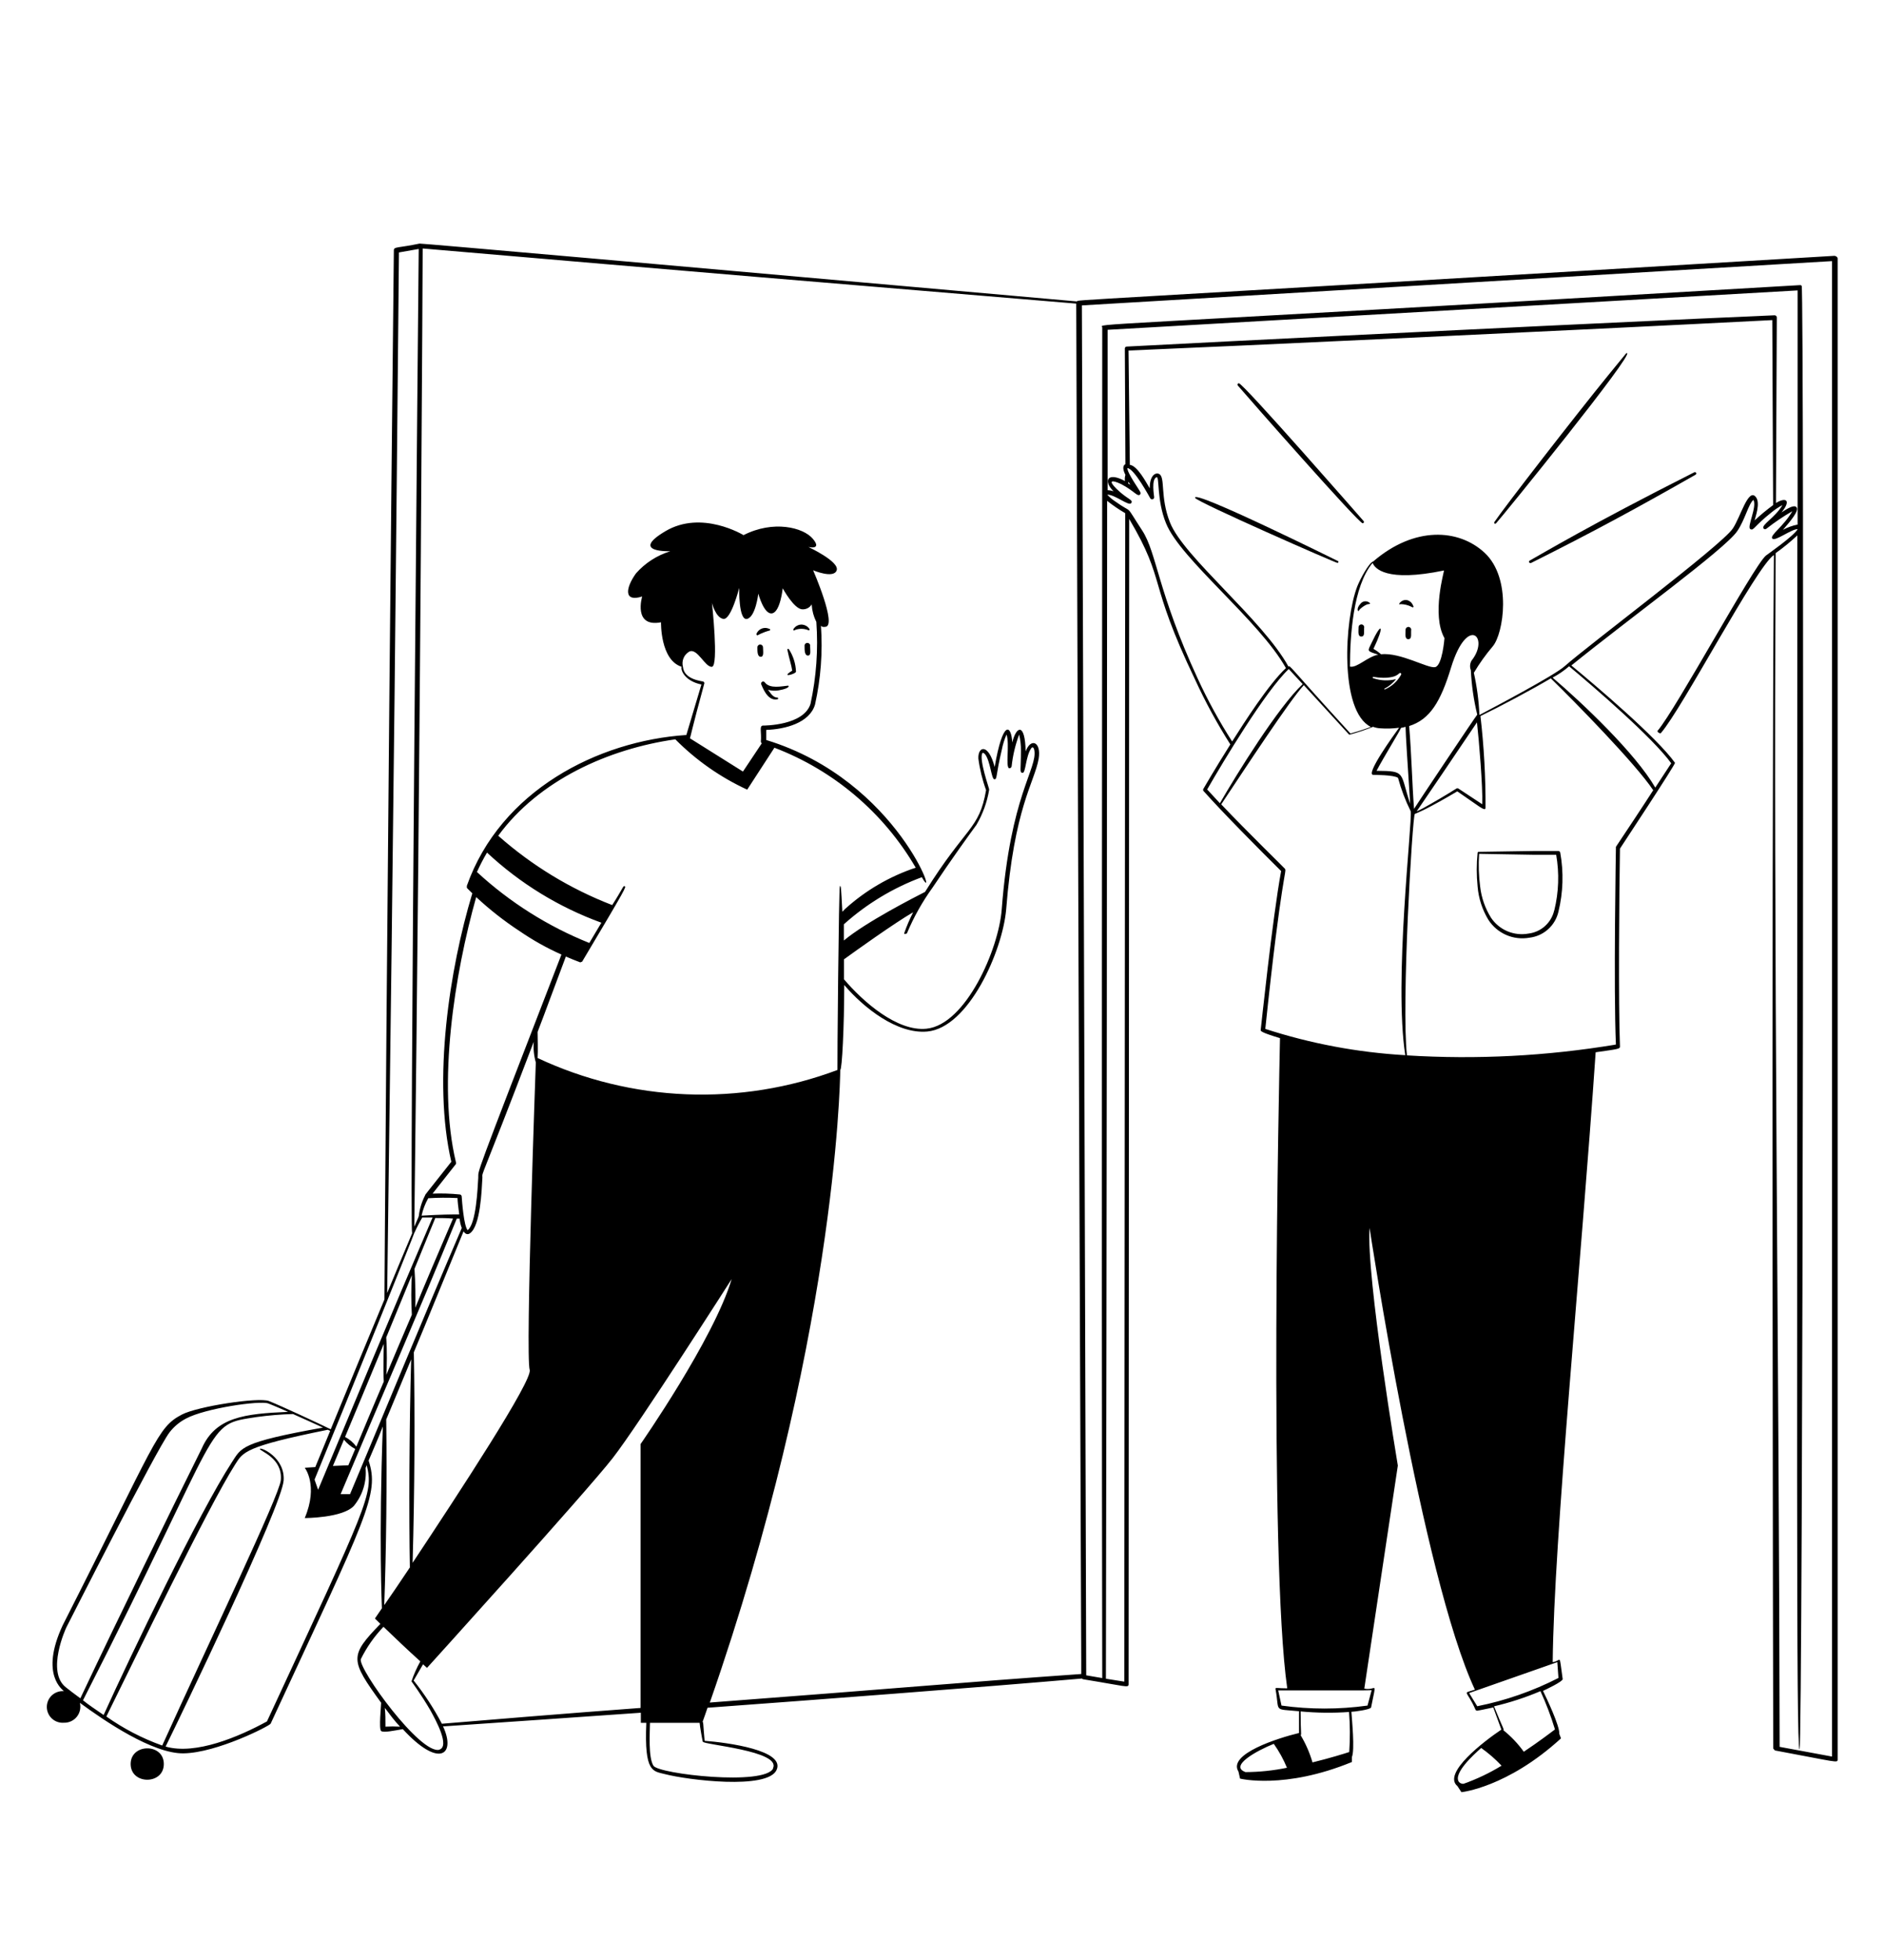 <svg width="600" height="624" viewBox="0 0 600 624" fill="none" xmlns="http://www.w3.org/2000/svg">
<path fill-rule="evenodd" clip-rule="evenodd" d="M41.61 561.6C41.61 568.26 52.17 568.29 52.17 561.6C52.17 554.91 41.61 555 41.61 561.6V561.6ZM252.3 213.51C248.25 216 253.47 214.59 253.5 213.84C253.409 211.324 252.642 208.878 251.28 206.76C251.13 206.4 250.62 206.61 250.77 206.94C251.31 209.67 252 211.5 252.3 213.51V213.51ZM243.63 217.32C243.547 217.165 243.405 217.049 243.236 216.999C243.067 216.948 242.886 216.967 242.73 217.05C242.575 217.134 242.46 217.275 242.409 217.444C242.358 217.613 242.377 217.795 242.46 217.95C242.67 218.25 244.26 223.35 247.56 222.63C247.632 222.63 247.701 222.602 247.751 222.551C247.802 222.5 247.83 222.432 247.83 222.36C247.83 222.289 247.802 222.22 247.751 222.169C247.701 222.119 247.632 222.09 247.56 222.09C245.94 222.09 244.98 219.93 244.56 219.6C245.691 219.929 246.882 219.991 248.04 219.78C251.91 219.09 251.31 218.13 250.83 218.31C249 218.46 245.22 219.36 243.63 217.32ZM241.44 202.17C242.572 201.565 243.77 201.091 245.01 200.76C245.082 200.76 245.151 200.732 245.201 200.681C245.252 200.63 245.28 200.562 245.28 200.49C245.28 200.419 245.252 200.35 245.201 200.299C245.151 200.249 245.082 200.22 245.01 200.22C244.359 199.901 243.615 199.829 242.914 200.016C242.214 200.204 241.605 200.638 241.2 201.24C241.09 201.424 240.99 201.615 240.9 201.81C240.81 202.08 241.2 202.44 241.44 202.17V202.17ZM253.08 200.61C254.457 200.058 255.994 200.058 257.37 200.61C257.422 200.662 257.492 200.691 257.565 200.691C257.638 200.691 257.709 200.662 257.76 200.61C257.812 200.558 257.841 200.488 257.841 200.415C257.841 200.342 257.812 200.272 257.76 200.22C257.523 199.852 257.207 199.541 256.836 199.308C256.465 199.075 256.048 198.927 255.613 198.872C255.179 198.818 254.737 198.859 254.321 198.994C253.904 199.128 253.521 199.352 253.2 199.65C253.041 199.822 252.891 200.002 252.75 200.19C252.48 200.43 252.81 201 253.08 200.61ZM436.05 191.82C435.836 191.663 435.593 191.551 435.335 191.488C435.077 191.426 434.809 191.415 434.547 191.457C434.284 191.499 434.033 191.593 433.807 191.732C433.581 191.872 433.385 192.054 433.23 192.27C431.85 193.71 432.45 195.03 432.81 194.34C433.17 193.65 435.12 192.33 435.81 192.33C436.5 192.33 436.38 192 436.05 191.82V191.82ZM449.43 191.82C447.03 189.48 444.63 193.05 446.01 192.33C447.287 192.346 448.541 192.665 449.67 193.26C449.91 193.53 450.33 193.26 450.09 192.93C449.948 192.519 449.723 192.142 449.43 191.82ZM496.17 270.93H488.58L470.85 271.2C470.787 271.21 470.728 271.237 470.68 271.28C470.632 271.323 470.597 271.378 470.58 271.44C470.206 275.05 470.206 278.69 470.58 282.3C470.897 286.026 472.067 289.629 474 292.83C475.375 294.964 477.351 296.644 479.678 297.659C482.006 298.673 484.581 298.976 487.08 298.53C489.288 298.275 491.362 297.342 493.017 295.859C494.672 294.376 495.826 292.417 496.32 290.25C497.824 284.089 498.018 277.681 496.89 271.44C496.861 271.278 496.769 271.133 496.635 271.038C496.5 270.943 496.333 270.904 496.17 270.93V270.93ZM494.97 289.83C494.536 291.746 493.523 293.482 492.069 294.802C490.615 296.122 488.789 296.963 486.84 297.21C484.566 297.637 482.217 297.387 480.084 296.491C477.951 295.595 476.128 294.092 474.84 292.17C472.973 289.177 471.794 285.805 471.39 282.3C470.931 278.83 470.821 275.322 471.06 271.83L488.52 272.13H495.6C496.627 278.008 496.422 284.035 495 289.83H494.97Z" fill="black"/>
<path fill-rule="evenodd" clip-rule="evenodd" d="M584.791 81.66C584.624 81.517 584.41 81.442 584.191 81.45C333.271 96.45 343.471 95.34 343.021 95.97C215.221 84.6 134.101 77.46 133.621 77.55C126.781 78.99 125.431 78.48 125.431 79.68C123.181 290.13 122.431 413.4 122.431 413.7C116.911 426.93 112.801 436.86 105.331 455.04C102.331 453.54 88.921 447.3 85.621 446.04C82.321 444.78 62.941 447.72 57.901 450.36C49.921 454.56 49.861 458.61 19.981 517.41C12.481 533.46 20.281 538.11 20.341 538.41C19.648 538.356 18.952 538.447 18.296 538.675C17.64 538.903 17.038 539.265 16.528 539.736C16.019 540.208 15.612 540.78 15.334 541.417C15.056 542.053 14.912 542.74 14.912 543.435C14.912 544.13 15.056 544.817 15.334 545.453C15.612 546.09 16.019 546.662 16.528 547.134C17.038 547.606 17.64 547.967 18.296 548.195C18.952 548.423 19.648 548.514 20.341 548.46C21.128 548.483 21.91 548.324 22.625 547.995C23.34 547.666 23.969 547.175 24.463 546.562C24.957 545.949 25.302 545.23 25.472 544.461C25.642 543.692 25.631 542.894 25.441 542.13C33.361 547.95 48.691 558.36 58.441 558.21C69.061 558.06 85.861 549.48 86.191 548.76C117.001 482.28 120.901 475.77 117.391 465C118.711 461.82 120.391 458.13 121.921 454.14C120.601 489.84 121.621 511.71 121.621 512.04L119.401 515.28C120.181 516.06 120.451 516.27 121.141 516.99C111.211 527.22 111.511 528.48 121.381 542.1C121.381 543 120.601 550.5 121.381 551.1C122.161 551.7 125.671 550.95 128.281 550.5C139.501 562.71 144.931 558.93 141.481 550.5C141.369 550.202 141.239 549.912 141.091 549.63C159.091 548.43 184.561 546.63 204.091 545.28V548.49H205.831C205.141 564.54 207.991 563.82 211.831 564.84C219.031 566.7 244.291 569.85 247.291 563.55C250.291 557.25 231.631 554.76 224.401 554.22C223.861 548.4 224.041 548.22 223.741 548.22C224.281 546.69 224.821 545.22 225.331 543.69C257.641 541.32 312.151 537.21 344.581 534.39C344.629 534.458 344.691 534.515 344.764 534.557C344.837 534.598 344.917 534.623 345.001 534.63C358.381 536.79 359.431 537.48 359.431 536.22L359.611 165.21C371.611 185.52 365.281 184.38 380.611 216.39C383.884 223.504 387.632 230.39 391.831 237C386.941 244.74 383.251 251.13 383.251 251.13C383.186 251.228 383.152 251.343 383.152 251.46C383.152 251.577 383.186 251.692 383.251 251.79C389.611 258.93 401.251 270.63 408.001 277.32C405.181 292.62 401.551 327.66 401.491 327.96C401.431 328.26 401.851 328.77 407.641 330.51C407.401 342.15 404.011 496.35 409.951 537.51C406.951 537.51 406.471 537.24 406.231 537.51C406.202 537.56 406.186 537.617 406.186 537.675C406.186 537.733 406.202 537.79 406.231 537.84C407.581 545.22 405.331 543.99 413.701 544.8V551.73C407.071 553.32 390.901 558.42 394.411 564L394.921 566.25C394.921 566.25 409.081 569.79 430.531 560.97V559.41C431.521 557.16 430.531 547.41 430.381 544.98C431.101 544.98 436.381 544.32 436.651 543.6C438.451 534.36 438.331 538.44 434.491 537.6C435.361 531.81 442.951 481.32 445.171 466.59C445.171 466.59 435.031 406.26 436.171 390.93C436.171 390.93 452.911 501.93 469.711 537.93C465.481 539.34 467.071 537.75 469.921 544.35C469.984 544.449 470.074 544.527 470.18 544.575C470.287 544.623 470.405 544.638 470.521 544.62C470.521 544.62 472.501 544.29 475.561 543.6L478.141 550.65C472.711 554.28 459.211 564.57 464.161 568.65L465.421 570.57C465.421 570.57 480.001 569.1 497.131 553.44L496.591 552C496.771 549.54 492.511 540.57 491.401 538.32C492.151 537.99 497.761 535.32 497.671 534.57C496.411 525.78 497.371 528.87 494.491 529.17C494.881 489.54 503.491 403.5 508.171 335.01C515.311 333.99 515.941 333.96 515.911 333.18C515.371 319.83 515.671 283.26 515.911 270.18C516.091 269.88 533.731 243.18 533.431 242.85C527.641 234.75 508.111 218.19 500.431 211.86C518.641 197.1 549.241 174.93 553.231 169.14C555.751 165.48 556.831 160.41 558.421 159.15C559.621 161.37 556.291 167.76 557.401 168.42C558.511 169.08 558.301 167.79 564.151 163.14C565.239 162.244 566.415 161.46 567.661 160.8C565.291 164.88 560.731 167.13 561.661 168.3C561.788 168.416 561.954 168.48 562.126 168.48C562.298 168.48 562.464 168.416 562.591 168.3C565.194 166.255 567.941 164.4 570.811 162.75C567.961 167.7 563.581 170.37 564.421 171.45C565.261 172.53 570.421 168.45 572.521 168.45C571.261 170.7 562.651 176.64 562.351 176.91C558.271 180.51 533.881 225.6 527.881 232.68C527.641 232.95 528.691 233.7 528.931 233.4C535.861 225.45 559.321 180.36 564.931 176.7C564.121 284.7 564.691 546.69 564.721 556.65L565.231 557.28C585.121 560.97 585.241 561.39 585.241 560.13V82.29C585.23 82.154 585.183 82.023 585.103 81.912C585.024 81.802 584.916 81.714 584.791 81.66V81.66ZM396.661 564.18C391.381 562.26 400.081 557.43 405.661 555.18C407.344 557.553 408.753 560.109 409.861 562.8C405.517 563.694 401.095 564.156 396.661 564.18V564.18ZM127.051 80.37L133.351 79.26C133.351 79.56 130.351 390.72 131.251 392.64C128.701 398.64 124.771 408.12 123.301 411.66C125.611 238.53 126.001 190.41 127.051 80.37V80.37ZM132.031 392.37C132.765 390.737 133.586 389.145 134.491 387.6H137.761C122.761 422.61 114.511 442.83 101.311 474.3L100.171 471.06C110.341 446.46 132.001 392.67 132.001 392.37H132.031ZM145.201 370.02C139.201 345 144.781 310.02 151.651 285.6C155.955 289.606 160.591 293.239 165.511 296.46C169.706 299.337 174.155 301.828 178.801 303.9C150.001 378.39 152.491 372 152.311 375C152.101 378.33 151.651 389.64 148.921 391.65C147.721 390.24 147.151 382.65 147.031 380.91C147.024 380.75 146.96 380.598 146.849 380.482C146.739 380.366 146.59 380.294 146.431 380.28C143.551 379.987 140.653 379.897 137.761 380.01L145.081 370.74C145.173 370.647 145.234 370.528 145.256 370.399C145.277 370.27 145.258 370.138 145.201 370.02V370.02ZM224.101 217.02C223.801 216.84 217.831 216.48 217.501 212.28C217.256 211.366 217.321 210.397 217.684 209.523C218.048 208.65 218.69 207.921 219.511 207.45C222.091 206.19 224.551 212.52 226.741 212.28C228.931 212.04 226.741 191.97 226.741 191.97C226.741 191.97 227.911 196.68 230.371 197.04C232.831 197.4 235.411 187.17 235.411 187.17C235.411 187.17 235.171 197.64 237.901 197.04C240.631 196.44 241.501 189 241.501 189C241.501 189 243.301 195.78 245.911 195.27C248.521 194.76 249.271 187.29 249.271 187.29C249.271 187.29 252.871 193.95 255.511 193.98C256.109 194.022 256.708 193.895 257.238 193.614C257.768 193.333 258.209 192.909 258.511 192.39C258.516 192.47 258.516 192.55 258.511 192.63C258.638 194.5 259.138 196.326 259.981 198C260.609 206.744 259.983 215.533 258.121 224.1C255.931 231 243.421 231 243.001 231C241.711 231 242.581 233.25 242.311 236.07C242.311 236.182 242.338 236.293 242.39 236.392C242.442 236.492 242.518 236.577 242.611 236.64L236.611 245.64L219.721 235.05C219.901 234.72 220.141 232.8 224.311 217.56C224.332 217.476 224.322 217.388 224.284 217.311C224.245 217.234 224.18 217.173 224.101 217.14V217.02ZM237.961 251.4L246.631 238.05C265.55 245.271 281.429 258.747 291.631 276.24C283.288 279.019 275.615 283.504 269.101 289.41L268.261 290.28C267.841 282.15 267.841 282.06 267.481 282.09C267.121 282.12 266.611 340.35 266.701 340.65C251.333 346.41 234.969 349.04 218.571 348.385C202.173 347.731 186.07 343.806 171.211 336.84C171.361 334.65 171.211 330.12 171.211 328.53C174.211 320.73 174.811 318.84 180.211 304.53C181.711 305.19 183.211 305.79 184.801 306.39L185.401 306.15C199.921 281.79 199.411 282.42 198.931 282.15C198.451 281.88 198.571 282.51 194.971 288.15C181.652 283.011 169.359 275.534 158.671 266.07C171.601 248.4 193.741 238.41 215.071 235.38C221.682 242.045 229.435 247.47 237.961 251.4V251.4ZM191.521 293.76L187.681 300.21C174.477 294.918 162.348 287.263 151.891 277.62C152.846 275.502 153.918 273.439 155.101 271.44C165.614 281.257 178.002 288.848 191.521 293.76V293.76ZM168.691 436.14C169.651 439.47 146.281 475.14 131.401 497.55C132.061 474.81 132.151 449.37 131.791 430.53C135.571 421.53 142.891 403.53 147.631 392.01C148.231 393.03 149.041 393.09 149.671 392.64C153.001 390.27 153.391 379.14 153.631 374.94C153.631 372.69 152.341 377.94 169.981 331.68C169.81 333.892 170.033 336.116 170.641 338.25C170.641 338.25 167.281 431.28 168.691 436.14V436.14ZM145.711 381.42C145.711 382.41 145.951 384.42 146.251 386.64C143.551 386.64 140.941 386.64 134.251 387.03C134.684 385.085 135.402 383.215 136.381 381.48C139.487 381.285 142.602 381.265 145.711 381.42ZM109.891 457.47C113.101 449.79 117.121 440.22 122.221 427.86C122.221 430.26 121.981 435.3 122.221 439.86C119.611 445.86 115.141 456.66 113.491 460.56C112.538 459.272 111.308 458.216 109.891 457.47V457.47ZM113.131 461.31C112.351 463.2 111.601 464.94 110.941 466.5L106.021 466.71L109.531 458.34C110.516 459.565 111.741 460.575 113.131 461.31ZM123.001 425.79C126.631 417.03 129.451 410.1 131.161 405.96C130.921 410.157 130.921 414.363 131.161 418.56C128.581 424.56 125.611 431.58 123.031 437.7C123.211 435.33 123.301 429.93 123.001 425.79ZM132.001 403.98C135.631 394.98 138.001 389.37 138.631 387.78C140.791 387.78 142.321 387.78 144.271 387.96C140.671 396.3 134.161 411.54 132.271 416.34C132.361 413.04 132.301 408.27 132.001 403.98V403.98ZM21.001 537.21C14.611 532.26 21.001 518.31 21.181 518.01C21.361 517.71 49.831 461.4 54.001 456C55.424 454.157 57.237 452.651 59.311 451.59C65.311 448.38 82.681 445.8 85.441 446.82C86.881 447.36 91.051 449.16 91.741 449.49C77.881 450.09 68.671 451.14 64.261 461.13C54.181 481.41 38.281 513.81 25.591 540.69C23.701 539.31 22.171 538.14 21.001 537.21V537.21ZM26.431 541.32C72.511 450.96 64.531 453.78 81.931 451.11C85.702 450.602 89.497 450.291 93.301 450.18C96.901 451.77 100.381 453.36 102.871 454.5C76.441 459.21 76.891 460.92 73.861 465.51C63.421 481.53 41.431 527.4 33.001 546C30.391 544.17 28.501 543 26.431 541.32ZM85.021 548.04C76.201 552.87 62.341 558.81 52.741 556.05C57.301 546.81 89.791 479.46 90.331 471.33C90.811 464.01 83.011 460.62 82.771 461.28C82.531 461.94 90.091 464.07 89.431 471.24C88.981 476.13 66.721 522.45 51.661 555.72C45.338 553.464 39.353 550.355 33.871 546.48C42.271 529.53 66.331 479.61 74.911 466.2C77.431 462.27 77.911 460.53 104.401 455.19L105.151 455.55C103.171 460.32 101.521 464.34 100.411 467.07L97.051 467.28C97.051 467.28 101.461 472.86 97.051 483.3C97.051 483.3 109.231 483.3 112.741 479.37C115.489 476.005 116.814 471.698 116.431 467.37L116.791 466.47C119.041 475.62 117.211 478.62 85.021 548.04V548.04ZM111.481 475.68H108.481C122.131 443.22 133.111 418.23 145.471 387.96H146.371C146.462 388.987 146.694 389.996 147.061 390.96C133.921 421.62 124.411 444.87 111.481 475.68V475.68ZM123.001 451.92C125.101 446.82 126.781 442.92 130.951 432.78C130.321 453.78 130.231 483.3 130.531 499.02C127.201 504 124.351 508.2 122.371 511.02C123.001 494.04 123.271 471.75 123.001 451.92V451.92ZM122.761 549.72C122.761 547.35 122.761 545.64 122.551 543.72C124.111 545.79 125.551 547.77 127.411 549.72C125.832 549.626 124.249 549.626 122.671 549.72H122.761ZM139.981 557.04C133.981 558.84 114.061 531.33 114.901 528.24C116.766 524.449 119.205 520.968 122.131 517.92C126.661 522.27 129.421 524.91 133.861 528.93C132.729 530.96 131.785 533.089 131.041 535.29C131.041 535.29 134.221 539.61 137.041 544.47C138.781 547.62 143.371 555.99 139.891 557.04H139.981ZM140.731 548.79C138.175 543.924 135.162 539.313 131.731 535.02L134.731 529.86L135.991 531C135.991 531 186.781 474.93 195.121 464.22C203.461 453.51 233.011 407.22 233.011 407.22C227.341 426.27 204.001 459.75 204.001 459.75V543.75C181.261 545.43 153.451 547.71 140.641 548.79H140.731ZM246.241 562.98C243.541 568.62 209.821 564.81 208.111 562.17C206.401 559.53 206.971 551.31 207.001 548.49H222.811C222.811 549.18 223.831 554.97 223.831 554.49C223.801 555.45 249.001 557.4 246.151 562.98H246.241ZM226.081 541.98C265.801 427.98 267.541 345.84 267.601 340.59C268.171 340.59 268.861 326.58 268.861 313.59C275.101 320.91 285.721 329.25 295.261 328.41C308.461 327.24 319.261 302.82 320.431 289.59C322.981 257.04 329.431 249.15 330.781 241.59C331.681 236.07 328.231 234.84 326.641 239.22C326.461 229.95 323.641 231.12 322.381 236.37C322.051 230.7 319.381 228.99 316.771 244.2C314.791 236.52 311.401 237.57 311.581 241.5C312.03 244.93 312.855 248.3 314.041 251.55C311.821 264.27 307.741 262.86 294.601 283.95C291.301 285.63 275.671 293.61 268.741 299.43V294.27C276.004 287.752 284.431 282.663 293.581 279.27C299.581 290.01 286.471 248.55 244.021 235.59V232.38C250.021 232.17 257.821 230.19 259.561 224.31C261.397 216.085 262.033 207.637 261.451 199.23C261.931 199.68 262.141 199.62 262.891 199.56C266.641 199.2 258.961 181.56 258.961 181.56C258.961 181.56 265.531 184.35 266.461 181.56C267.391 178.77 257.461 174.15 257.461 174.15C257.461 174.15 261.931 175.2 258.871 171.54C255.811 167.88 246.241 165.54 236.791 170.37C236.791 170.37 223.531 162.24 211.921 169.11C200.311 175.98 213.481 175.5 213.481 175.5C209.265 176.792 205.487 179.221 202.561 182.52C199.081 187.35 198.691 191.79 204.511 189.9C204.511 189.9 201.511 199.83 210.511 198.12C210.511 198.12 210.241 210.12 217.081 212.28C216.691 213.39 218.131 216.84 223.381 217.92L218.581 234C190.381 235.86 159.391 251.73 148.681 282V282.66C148.681 282.66 149.281 283.32 150.421 284.4C143.161 308.4 137.701 343.89 143.731 369.87C135.061 380.88 135.451 380.22 135.391 380.55C134.332 382.591 133.651 384.807 133.381 387.09C133.381 387.33 132.781 388.56 131.941 390.54C133.951 230.79 134.611 80.34 134.611 79.11C219.091 86.37 265.561 90.24 342.751 96.66C343.261 248.85 343.651 361.32 344.341 528.48V532.95C304.141 535.77 285.391 537.57 225.991 542.04L226.081 541.98ZM288.001 297.33C288.001 297.33 288.781 297.33 288.841 297.12C290.999 291.975 293.736 287.094 297.001 282.57C303.001 273.57 309.211 264.99 310.981 262.59C312.979 259.173 314.341 255.423 315.001 251.52C315.017 251.421 315.017 251.319 315.001 251.22C315.001 250.92 311.821 241.98 312.811 239.85C312.991 239.43 313.381 239.85 313.681 240.09C315.421 242.25 315.721 248.1 316.681 248.1C317.641 248.1 317.041 247.11 319.051 238.68C319.371 237.02 319.874 235.4 320.551 233.85C321.601 236.85 320.131 244.44 321.421 244.59C321.598 244.6 321.772 244.544 321.91 244.433C322.049 244.323 322.141 244.165 322.171 243.99C322.547 240.524 323.353 237.117 324.571 233.85C324.973 235.54 325.165 237.273 325.141 239.01C325.141 245.22 324.631 245.94 325.651 246.06C326.671 246.18 326.641 240.75 328.411 238.23C328.921 237.51 329.281 238.23 329.401 238.8C330.451 244.8 321.811 252.99 319.021 289.5C318.091 302.13 307.591 326.28 295.021 327.51C285.691 328.44 274.831 318.9 268.771 311.76V305.43C271.771 303.24 284.911 293.82 290.821 290.43C289.731 292.553 288.789 294.748 288.001 297C287.964 297.047 287.944 297.105 287.944 297.165C287.944 297.225 287.964 297.283 288.001 297.33V297.33ZM352.201 534.45C352.471 381 352.561 256.59 352.591 159.45C354.412 160.9 356.337 162.213 358.351 163.38L358.051 535.38L352.201 534.45ZM381.421 216C368.731 188.55 368.371 175.95 363.781 168.93C357.781 159.72 361.351 164.07 355.021 159.54C354.139 158.951 353.333 158.256 352.621 157.47C355.171 157.47 359.551 161.28 360.271 160.17C360.991 159.06 359.041 159.03 355.591 155.64C352.861 152.97 353.941 152.64 357.091 154.14C361.501 156.48 362.161 158.22 363.091 157.44C363.191 157.317 363.245 157.163 363.245 157.005C363.245 156.847 363.191 156.693 363.091 156.57C363.091 156.27 358.951 150.57 359.041 149.04C361.141 149.04 366.151 158.34 366.331 158.64C366.406 158.776 366.526 158.881 366.671 158.937C366.815 158.993 366.975 158.996 367.122 158.946C367.268 158.895 367.393 158.795 367.473 158.663C367.553 158.53 367.584 158.373 367.561 158.22C367.561 157.92 366.571 152.52 368.341 151.92C369.301 151.62 368.341 159.24 371.341 166.59C375.931 178.05 401.041 197.52 409.531 212.7C404.101 217.74 396.391 229.77 392.401 236.07C388.283 229.641 384.614 222.935 381.421 216V216ZM359.401 153.39L359.971 154.35L359.281 153.9C359.339 153.735 359.38 153.564 359.401 153.39ZM384.451 251.34C389.431 242.64 403.081 219.9 410.431 213L414.871 217.8C407.071 225.09 393.871 246.39 388.501 255.72L384.451 251.34ZM429.691 557.79C428.041 558.33 423.511 559.74 417.991 561.09C417.11 558.049 415.839 555.135 414.211 552.42C414.571 552.18 414.211 552.42 414.211 544.86C419.337 545.344 424.495 545.404 429.631 545.04C429.966 549.283 429.986 553.544 429.691 557.79V557.79ZM436.831 538.11L435.511 543C426.424 544.26 417.207 544.26 408.121 543L407.071 538.17H434.281L436.831 538.11ZM402.961 327.57C408.121 278.16 409.921 277.38 409.201 276.57C408.481 275.76 397.891 265.5 388.921 256.08C396.901 244.08 410.821 222.87 415.231 218.13L429.631 233.85C429.681 233.879 429.738 233.894 429.796 233.894C429.854 233.894 429.911 233.879 429.961 233.85C429.961 233.85 432.961 233.07 435.961 231.9L437.281 231.39C438.012 231.665 438.781 231.827 439.561 231.87C441.561 232.022 443.573 231.962 445.561 231.69C444.001 233.85 434.701 246.69 437.341 246.69C437.641 246.69 444.031 246.69 445.231 247.65C446.226 251.325 447.583 254.892 449.281 258.3C449.791 262.02 443.851 312.3 447.541 335.94C432.384 335.067 417.402 332.254 402.961 327.57V327.57ZM468.421 213.36C468.648 218.134 469.331 222.876 470.461 227.52C470.101 227.79 450.571 257.04 450.331 257.52C449.731 249.84 449.521 239.85 448.771 231.15C455.431 229.05 458.821 223.35 462.121 212.52C467.341 195.54 474.511 202.95 468.661 210.3C468.392 210.759 468.23 211.272 468.188 211.802C468.147 212.333 468.226 212.865 468.421 213.36V213.36ZM472.051 256.05L464.401 251.01C464.323 250.965 464.235 250.942 464.146 250.942C464.056 250.942 463.968 250.965 463.891 251.01C463.891 251.01 459.601 253.71 455.551 255.99C453.961 256.89 452.551 257.73 451.171 258.3C456.151 251.01 461.971 242.46 470.371 229.98C471.001 235.56 472.261 250.47 472.051 256.05V256.05ZM446.161 231.75C446.658 231.662 447.149 231.542 447.631 231.39C447.631 233.37 448.351 244.29 449.101 255.9C445.741 245.91 447.961 245.46 438.391 245.4C440.551 241.26 446.221 232.08 446.161 231.75V231.75ZM460.021 203.16C460.021 203.16 459.361 211.95 457.021 212.4C454.681 212.85 446.071 207.66 439.801 208.29C439.067 207.632 438.262 207.059 437.401 206.58C440.971 199.17 440.131 197.58 436.831 204.63C435.541 207.36 435.091 207.21 438.931 208.41C435.451 209.1 432.151 212.73 429.931 212.22C429.931 202.56 430.891 186.66 437.131 179.22C437.821 180.93 441.361 185.46 459.871 181.62C460.021 181.65 455.821 195.72 460.021 203.16ZM437.341 215.49C438.392 215.67 439.455 215.77 440.521 215.79C445.831 215.79 445.351 213.75 446.161 214.35C446.219 214.428 446.251 214.523 446.251 214.62C446.251 214.717 446.219 214.812 446.161 214.89C445 216.959 443.185 218.584 441.001 219.51C440.961 219.51 440.923 219.494 440.895 219.466C440.867 219.438 440.851 219.4 440.851 219.36C440.851 219.32 440.867 219.282 440.895 219.254C440.923 219.226 440.961 219.21 441.001 219.21C442.406 218.486 443.635 217.462 444.601 216.21C442.225 216.819 439.724 216.725 437.401 215.94C437.341 215.948 437.281 215.932 437.233 215.895C437.185 215.859 437.154 215.805 437.146 215.745C437.138 215.685 437.154 215.625 437.19 215.577C437.227 215.529 437.281 215.498 437.341 215.49V215.49ZM466.111 567.9C465.838 567.925 465.564 567.887 465.309 567.788C465.054 567.689 464.825 567.532 464.641 567.33C462.691 564.66 469.231 558.69 471.721 556.5C474.064 558.159 476.235 560.048 478.201 562.14C474.381 564.474 470.33 566.405 466.111 567.9V567.9ZM495.211 550.59C493.831 551.64 490.051 554.52 485.281 557.7C483.443 555.135 481.263 552.834 478.801 550.86C479.071 550.5 478.801 550.68 475.801 543.24C480.86 542.057 485.808 540.441 490.591 538.41C492.409 542.359 493.953 546.429 495.211 550.59V550.59ZM495.961 529.17L496.321 534.21C488.156 538.386 479.454 541.414 470.461 543.21L467.881 539.01L495.961 529.17ZM514.621 269.61V269.91C514.621 270.21 513.841 314.91 514.621 332.55C492.643 336.218 470.32 337.375 448.081 336C446.251 320.22 449.791 260.16 450.571 259.14C452.383 258.382 454.156 257.53 455.881 256.59C459.391 254.73 463.111 252.54 464.101 251.94C470.851 256.5 473.101 258.63 473.101 257.13C473.144 247.386 472.603 237.649 471.481 227.97C477.691 224.97 487.921 219.51 493.891 215.97C501.631 223.53 520.891 243.15 526.501 251.58C524.011 255.48 517.261 265.68 514.621 269.61V269.61ZM532.231 243C531.661 243.87 529.681 246.93 527.161 250.74C520.771 239.76 504.091 223.95 494.461 215.73C496.34 214.731 498.102 213.524 499.711 212.13C507.361 218.49 526.381 234.87 532.231 243V243ZM558.781 165.72C558.961 164.79 560.761 160.14 559.171 158.22C556.741 155.22 554.251 164.79 551.821 168.3C548.101 173.76 505.771 205.44 498.301 212.1C494.971 215.1 475.261 225.45 471.301 227.55C471.252 227.537 471.2 227.537 471.151 227.55C470.953 223.057 470.361 218.59 469.381 214.2C471.142 211.237 473.149 208.427 475.381 205.8C478.831 201.78 481.591 184.17 472.801 175.98C464.521 168.3 450.421 167.49 437.341 178.74C435.991 179.1 433.141 184.41 432.241 186.72C428.161 197.31 426.511 226.41 436.561 231.42L435.781 231.72C433.201 232.65 430.771 233.34 430.081 233.52C410.071 211.62 410.941 211.8 410.341 212.22C402.091 197.22 376.891 177.3 372.601 166.32C369.391 158.22 371.191 151.95 369.151 150.9C368.011 150.33 366.151 151.29 366.151 155.46C364.921 153.39 362.191 148.26 359.821 147.99L359.401 111.6C389.941 110.34 500.191 105.21 564.421 101.91L564.691 160.8C562.633 162.321 560.66 163.953 558.781 165.69V165.72ZM567.781 168.72C569.731 166.44 573.631 162.12 571.861 161.28C570.871 160.8 568.651 162.3 567.361 163.14C570.571 159.21 568.741 158.19 565.591 160.14L565.861 101.07C565.855 100.88 565.781 100.699 565.651 100.56C565.506 100.443 565.326 100.38 565.141 100.38C557.131 100.65 445.381 105.84 358.831 110.34C358.672 110.34 358.519 110.403 358.406 110.516C358.294 110.628 358.231 110.781 358.231 110.94L358.411 147.78C357.271 148.35 357.811 150 358.411 151.17C358.222 151.812 358.171 152.487 358.261 153.15C352.801 150.15 351.181 152.97 354.631 156.42C354.024 156.199 353.386 156.078 352.741 156.06V105L572.491 92.46V167.01C570.831 167.329 569.232 167.906 567.751 168.72H567.781ZM566.761 556.14C566.581 431.28 564.751 302.88 565.501 176.1C567.921 174.373 570.226 172.489 572.401 170.46C572.401 455.88 571.981 555.63 573.091 556.98C574.201 558.33 574.651 91.8 573.781 90.99C573.481 90.72 573.481 90.81 573.181 90.78C337.531 104.61 351.031 102.78 351.031 104.25C351.031 221.43 350.761 374.61 351.031 534.24L345.931 533.37C345.421 357.54 344.971 227.07 344.551 97.23L583.441 83.13V559.23L566.761 556.14Z" fill="black"/>
<path fill-rule="evenodd" clip-rule="evenodd" d="M380.611 158.52C381.091 159.78 425.611 179.34 425.971 179.22C426.025 179.204 426.074 179.176 426.117 179.139C426.159 179.102 426.192 179.056 426.215 179.005C426.238 178.954 426.249 178.898 426.249 178.842C426.248 178.786 426.235 178.731 426.211 178.68C426.211 178.68 379.501 155.52 380.611 158.52V158.52ZM394.531 122.01C394.45 122.015 394.372 122.042 394.305 122.088C394.238 122.134 394.185 122.198 394.151 122.271C394.118 122.345 394.104 122.427 394.113 122.508C394.122 122.588 394.152 122.665 394.201 122.73C398.401 127.65 432.721 166.59 433.951 166.59C434.032 166.592 434.111 166.57 434.18 166.528C434.249 166.485 434.304 166.424 434.338 166.351C434.373 166.278 434.386 166.197 434.376 166.117C434.366 166.037 434.333 165.962 434.281 165.9C434.011 165.6 396.001 122.1 394.531 122.01ZM518.131 112.41C518.074 112.413 518.017 112.428 517.966 112.454C517.914 112.479 517.868 112.516 517.831 112.56L512.401 119.19C501.541 132.51 478.951 161.67 475.981 166.11C475.941 166.149 475.91 166.196 475.888 166.247C475.866 166.299 475.855 166.354 475.855 166.41C475.855 166.466 475.866 166.521 475.888 166.573C475.91 166.624 475.941 166.671 475.981 166.71C476.058 166.74 476.144 166.74 476.221 166.71C476.275 166.709 476.328 166.695 476.375 166.668C476.422 166.642 476.462 166.605 476.491 166.56C478.591 164.28 520.651 112.47 518.131 112.41V112.41ZM539.581 150.36C506.161 167.22 490.861 176.43 487.171 178.47C487.122 178.495 487.078 178.53 487.042 178.573C487.006 178.615 486.979 178.664 486.962 178.717C486.945 178.77 486.939 178.826 486.944 178.882C486.949 178.937 486.965 178.991 486.991 179.04C487.022 179.108 487.073 179.165 487.138 179.202C487.202 179.24 487.277 179.257 487.351 179.25H487.561C507.361 169.35 521.401 161.73 539.971 151.14C540.064 151.083 540.137 150.999 540.181 150.9C540.203 150.848 540.215 150.792 540.215 150.735C540.215 150.678 540.203 150.622 540.181 150.57C540.129 150.463 540.037 150.38 539.925 150.341C539.812 150.301 539.689 150.308 539.581 150.36V150.36ZM243.001 206.1C243.001 205.982 242.978 205.865 242.933 205.755C242.887 205.646 242.821 205.547 242.738 205.464C242.654 205.38 242.555 205.314 242.446 205.268C242.336 205.223 242.219 205.2 242.101 205.2C241.983 205.2 241.866 205.223 241.757 205.268C241.648 205.314 241.548 205.38 241.465 205.464C241.381 205.547 241.315 205.646 241.27 205.755C241.224 205.865 241.201 205.982 241.201 206.1C241.201 207.39 241.201 209.1 242.281 209.1C243.361 209.1 243.001 207.33 243.001 206.1ZM432.661 199.65C432.661 200.94 432.331 202.65 433.531 202.65C434.731 202.65 434.341 201.18 434.431 199.92C434.463 199.798 434.469 199.671 434.448 199.546C434.427 199.422 434.381 199.304 434.312 199.198C434.242 199.093 434.152 199.004 434.046 198.936C433.94 198.868 433.82 198.823 433.696 198.804C433.571 198.785 433.444 198.792 433.323 198.825C433.201 198.859 433.088 198.917 432.99 198.997C432.893 199.077 432.813 199.176 432.756 199.288C432.7 199.401 432.667 199.524 432.661 199.65V199.65ZM256.231 205.71C256.231 207 256.231 208.71 257.311 208.71C258.391 208.71 258.001 207 258.001 205.77C258.029 205.641 258.028 205.508 257.999 205.379C257.97 205.251 257.913 205.13 257.832 205.026C257.751 204.922 257.648 204.837 257.53 204.777C257.413 204.717 257.284 204.684 257.152 204.68C257.02 204.675 256.889 204.7 256.768 204.752C256.647 204.803 256.538 204.881 256.451 204.979C256.363 205.078 256.298 205.194 256.26 205.32C256.222 205.446 256.212 205.579 256.231 205.71V205.71ZM447.631 200.49C447.631 201.78 447.301 203.49 448.501 203.49C449.701 203.49 449.311 201.99 449.401 200.73C449.434 200.607 449.44 200.478 449.419 200.352C449.398 200.226 449.35 200.106 449.28 200C449.209 199.894 449.116 199.804 449.008 199.736C448.9 199.669 448.778 199.625 448.652 199.608C448.526 199.591 448.397 199.601 448.275 199.637C448.152 199.673 448.039 199.735 447.943 199.819C447.846 199.902 447.768 200.005 447.715 200.121C447.661 200.237 447.633 200.362 447.631 200.49V200.49Z" fill="black"/>
</svg>

